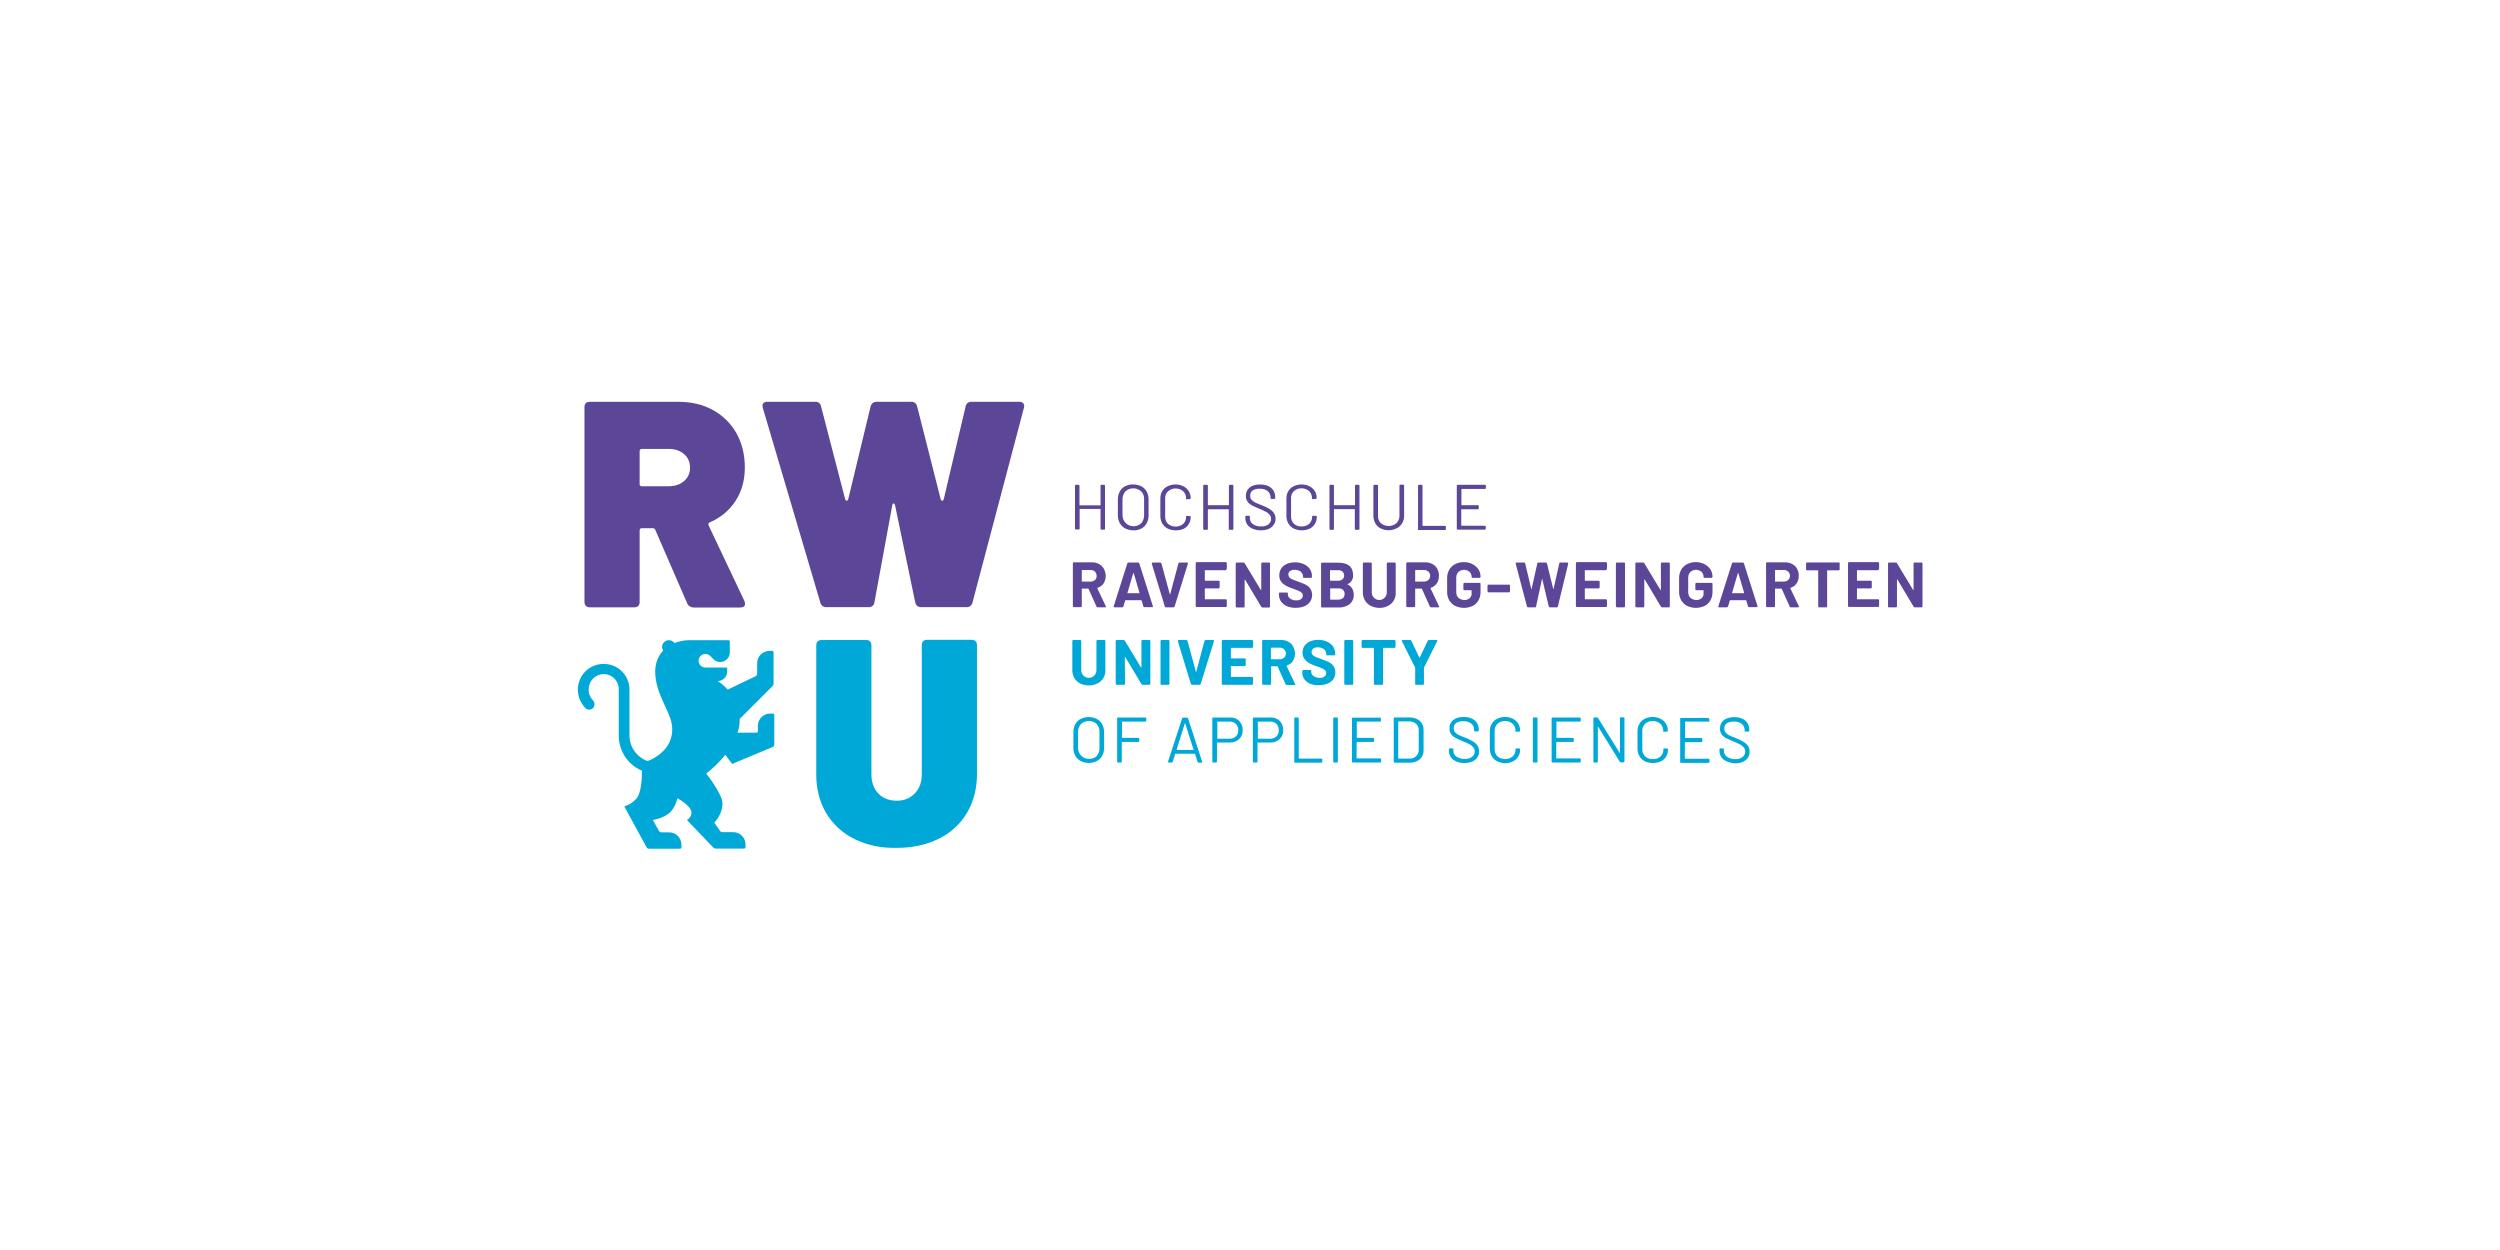<?xml version="1.0" encoding="utf-8"?>
<!-- Generator: Adobe Illustrator 24.3.0, SVG Export Plug-In . SVG Version: 6.00 Build 0)  -->
<svg version="1.1" id="rwu" xmlns="http://www.w3.org/2000/svg" xmlns:xlink="http://www.w3.org/1999/xlink" x="0px" y="0px"
	 viewBox="0 0 1400 700" style="enable-background:new 0 0 1400 700;" xml:space="preserve">
<style type="text/css">
	.st0{fill:#5B4697;}
	.st1{fill:#00A8D7;}
</style>
<g>
	<path class="st0" d="M616.7,271.5h1.6c0.2,0,0.4,0.1,0.5,0.3c0,0,0,0.1,0,0.1v24.2c0,0.2-0.1,0.4-0.3,0.5c0,0-0.1,0-0.1,0h-1.6
		c-0.2,0-0.4-0.1-0.5-0.4c0,0,0-0.1,0-0.1v-10.9c0-0.1,0-0.2-0.1-0.2c0,0,0,0,0,0h-11.4c-0.1,0-0.2,0-0.2,0.1c0,0,0,0,0,0v10.9
		c0,0.2-0.1,0.4-0.4,0.5c0,0-0.1,0-0.1,0h-1.6c-0.2,0-0.4-0.1-0.5-0.4c0,0,0-0.1,0-0.1V272c0-0.2,0.1-0.4,0.3-0.5c0,0,0.1,0,0.1,0
		h1.6c0.2,0,0.4,0.1,0.5,0.4c0,0,0,0.1,0,0.1v10.8c0,0.1,0,0.2,0.1,0.2c0,0,0.1,0,0.1,0h11.4c0.1,0,0.2-0.1,0.2-0.1c0,0,0,0,0,0V272
		c0-0.2,0.1-0.4,0.3-0.5C616.6,271.5,616.7,271.5,616.7,271.5z"/>
	<path class="st0" d="M630.1,295.9c-1.3-0.7-2.3-1.7-3-2.9c-0.7-1.3-1.1-2.8-1.1-4.4v-9c0-1.5,0.3-3,1.1-4.4c0.7-1.3,1.7-2.3,3-2.9
		c1.4-0.7,2.9-1.1,4.5-1c1.6,0,3.1,0.3,4.5,1c1.3,0.7,2.3,1.7,3,2.9c0.7,1.3,1.1,2.8,1.1,4.4v9.1c0,1.5-0.3,3-1.1,4.4
		c-0.7,1.2-1.7,2.3-3,2.9c-1.4,0.7-2.9,1.1-4.5,1C633.1,297,631.5,296.6,630.1,295.9z M639,293.1c1.1-1.2,1.7-2.8,1.7-4.4v-9.2
		c0.1-1.6-0.5-3.2-1.7-4.4c-2.5-2.2-6.2-2.2-8.7,0c-1.1,1.2-1.7,2.8-1.7,4.4v9.2c0.1,3.4,2.9,6.1,6.3,6
		C636.4,294.7,637.9,294.1,639,293.1z"/>
	<path class="st0" d="M653.9,296c-1.2-0.6-2.3-1.6-3-2.8c-0.7-1.3-1.1-2.7-1.1-4.2v-9.9c0-1.4,0.3-2.9,1.1-4.1
		c0.7-1.2,1.7-2.1,3-2.7c1.4-0.7,2.9-1,4.4-1c1.5,0,3,0.3,4.4,1c1.2,0.6,2.2,1.5,3,2.7c0.7,1.2,1.1,2.6,1.1,4.1
		c0,0.2-0.2,0.3-0.5,0.4l-1.6,0.1h-0.1c-0.1,0-0.2,0-0.3-0.1c-0.1,0-0.1-0.1-0.1-0.1v-0.2c0.1-1.5-0.5-3-1.6-4.1
		c-2.5-2.1-6.1-2.1-8.5,0c-1.1,1.1-1.7,2.5-1.6,4.1v10.1c-0.1,1.5,0.5,3,1.6,4.1c2.5,2,6.1,2,8.5,0c1.1-1.1,1.7-2.5,1.6-4.1
		c0-0.3,0.2-0.4,0.5-0.4l1.6,0.1c0.3,0,0.5,0.1,0.5,0.2v0.2c0,1.4-0.3,2.9-1.1,4.1c-0.7,1.2-1.7,2.1-3,2.7
		C659.9,297.3,656.7,297.3,653.9,296L653.9,296z"/>
	<path class="st0" d="M688.6,271.5h1.6c0.2,0,0.4,0.1,0.5,0.4c0,0,0,0.1,0,0.1v24.2c0,0.2-0.1,0.4-0.4,0.5c0,0-0.1,0-0.1,0h-1.6
		c-0.2,0-0.4-0.1-0.5-0.3c0,0,0-0.1,0-0.1v-10.9c0-0.1,0-0.2-0.1-0.2c0,0,0,0,0,0h-11.4c-0.1,0-0.2,0-0.2,0.1c0,0,0,0,0,0v10.9
		c0,0.2-0.1,0.4-0.4,0.5c0,0-0.1,0-0.1,0h-1.6c-0.2,0-0.4-0.1-0.5-0.4c0,0,0-0.1,0-0.1V272c0-0.2,0.1-0.4,0.4-0.5c0,0,0.1,0,0.1,0
		h1.6c0.2,0,0.4,0.1,0.5,0.4c0,0,0,0.1,0,0.1v10.7c0,0.1,0.1,0.2,0.1,0.2c0,0,0,0,0,0H688c0.1,0,0.2-0.1,0.2-0.1c0,0,0,0,0,0V272
		c0-0.2,0.1-0.4,0.3-0.5C688.5,271.5,688.6,271.5,688.6,271.5z"/>
	<path class="st0" d="M701.5,296.1c-1.2-0.5-2.3-1.3-3-2.3c-0.7-1-1.1-2.3-1.1-3.5v-1c0-0.2,0.1-0.4,0.4-0.5c0,0,0.1,0,0.1,0h1.5
		c0.2,0,0.4,0.1,0.5,0.4c0,0,0,0.1,0,0.1v0.9c0,1.3,0.6,2.6,1.7,3.3c1.4,0.9,3,1.4,4.6,1.3c1.5,0.1,3-0.3,4.2-1.2
		c0.9-0.8,1.5-1.9,1.4-3.1c0-0.8-0.2-1.5-0.7-2.1c-0.6-0.7-1.2-1.3-2-1.7c-1.3-0.7-2.6-1.3-3.9-1.8c-1.4-0.6-2.8-1.2-4.2-1.9
		c-0.9-0.5-1.8-1.2-2.4-2.1c-0.6-0.9-1-2.1-0.9-3.2c-0.1-1.8,0.7-3.6,2.1-4.7c1.4-1.1,3.3-1.7,5.8-1.7c2.6,0,4.7,0.6,6.2,1.9
		c1.5,1.2,2.3,3,2.3,5v0.7c0,0.2-0.1,0.4-0.4,0.5c0,0-0.1,0-0.1,0h-1.6c-0.2,0-0.4-0.1-0.5-0.4c0,0,0-0.1,0-0.1v-0.5
		c0-1.3-0.6-2.6-1.6-3.4c-1.3-1-2.9-1.4-4.6-1.3c-1.4-0.1-2.7,0.3-3.9,1c-0.9,0.7-1.4,1.9-1.3,3c0,0.8,0.2,1.5,0.7,2.1
		c0.5,0.6,1.2,1.1,1.9,1.5c0.8,0.4,2.1,1,3.8,1.6c1.5,0.6,2.9,1.2,4.2,2c1,0.6,1.9,1.3,2.6,2.3c0.7,0.9,1,2.1,1,3.2
		c0.1,1.9-0.8,3.6-2.2,4.8c-1.5,1.2-3.5,1.8-6.2,1.8C704.5,297,703,296.7,701.5,296.1z"/>
	<path class="st0" d="M724.5,296c-1.2-0.6-2.3-1.6-3-2.8c-0.7-1.3-1.1-2.7-1.1-4.2v-9.9c0-1.4,0.3-2.9,1.1-4.1
		c0.7-1.2,1.7-2.1,3-2.7c1.4-0.7,2.9-1,4.4-1c1.5,0,3,0.3,4.4,1c1.2,0.6,2.3,1.6,3,2.7c0.7,1.2,1.1,2.6,1,4c0,0.2-0.2,0.3-0.5,0.4
		l-1.6,0.1h-0.1c-0.1,0-0.2,0-0.3-0.1c-0.1,0-0.1-0.1-0.1-0.1v-0.2c0.1-1.5-0.5-3-1.6-4.1c-2.5-2.1-6.1-2.1-8.5,0
		c-1.1,1.1-1.7,2.5-1.6,4.1v10.1c-0.1,1.5,0.5,3,1.6,4.1c1.2,1.1,2.7,1.6,4.3,1.5c1.6,0.1,3.1-0.5,4.3-1.5c1.1-1.1,1.7-2.5,1.6-4.1
		c0-0.3,0.2-0.4,0.5-0.4l1.6,0.1c0.3,0,0.5,0.1,0.5,0.2v0.2c0,1.4-0.3,2.9-1.1,4.1c-0.7,1.2-1.7,2.1-3,2.7
		C730.5,297.3,727.3,297.3,724.5,296L724.5,296z"/>
	<path class="st0" d="M759.2,271.5h1.6c0.2,0,0.4,0.1,0.5,0.4c0,0,0,0.1,0,0.1v24.2c0,0.2-0.1,0.4-0.4,0.5c0,0-0.1,0-0.1,0h-1.6
		c-0.2,0-0.4-0.1-0.5-0.4c0,0,0-0.1,0-0.1v-10.9c0-0.1,0-0.2-0.1-0.2c0,0,0,0,0,0h-11.4c-0.1,0-0.2,0.1-0.2,0.2v10.9
		c0,0.2-0.1,0.4-0.3,0.5c0,0-0.1,0-0.1,0h-1.6c-0.2,0-0.4-0.1-0.5-0.4c0,0,0-0.1,0-0.1V272c0-0.2,0.1-0.4,0.3-0.5c0,0,0.1,0,0.1,0
		h1.6c0.2,0,0.4,0.1,0.5,0.3c0,0,0,0.1,0,0.1v10.8c0,0.1,0,0.2,0.1,0.2c0,0,0.1,0,0.1,0h11.4c0.1,0,0.2,0,0.2-0.1c0,0,0,0,0,0V272
		c0-0.2,0.1-0.4,0.3-0.5C759.1,271.5,759.2,271.5,759.2,271.5z"/>
	<path class="st0" d="M773.2,295.9c-1.3-0.6-2.3-1.6-3-2.8c-0.7-1.3-1.1-2.7-1.1-4.2V272c0-0.2,0.1-0.4,0.4-0.5c0,0,0.1,0,0.1,0h1.6
		c0.2,0,0.4,0.1,0.5,0.3c0,0,0,0.1,0,0.1v17c-0.1,1.6,0.5,3.1,1.6,4.1c2.5,2.1,6.2,2.1,8.7,0c1.1-1.1,1.7-2.6,1.7-4.1v-17
		c0-0.2,0.1-0.4,0.4-0.5c0,0,0.1,0,0.1,0h1.6c0.2,0,0.4,0.1,0.5,0.4c0,0,0,0.1,0,0.1v16.9c0,1.5-0.3,2.9-1.1,4.2
		c-0.7,1.2-1.7,2.2-3,2.8C779.3,297.3,776,297.3,773.2,295.9L773.2,295.9z"/>
	<path class="st0" d="M794.1,296.2V272c0-0.2,0.1-0.4,0.3-0.5c0,0,0.1,0,0.1,0h1.6c0.2,0,0.4,0.1,0.5,0.4c0,0,0,0.1,0,0.1v22.3
		c0,0.1,0,0.2,0.1,0.2c0,0,0,0,0,0h12.5c0.2,0,0.4,0.1,0.5,0.4c0,0,0,0.1,0,0.1v1.3c0,0.2-0.1,0.4-0.4,0.5c0,0-0.1,0-0.1,0h-14.8
		c-0.2,0-0.4-0.1-0.5-0.3C794.1,296.3,794.1,296.2,794.1,296.2z"/>
	<path class="st0" d="M831.7,273.8h-13.1c-0.1,0-0.2,0-0.2,0.1c0,0,0,0,0,0v8.8c0,0.1,0.1,0.2,0.1,0.2c0,0,0,0,0,0h9.1
		c0.2,0,0.4,0.1,0.5,0.4c0,0,0,0.1,0,0.1v1.3c0,0.2-0.1,0.4-0.4,0.5c0,0-0.1,0-0.1,0h-9.1c-0.1,0-0.2,0-0.2,0.1c0,0,0,0,0,0v8.9
		c0,0.1,0,0.2,0.1,0.2c0,0,0,0,0,0h13.1c0.2,0,0.4,0.1,0.5,0.3c0,0,0,0.1,0,0.1v1.3c0,0.2-0.1,0.4-0.3,0.5c0,0-0.1,0-0.1,0h-15.3
		c-0.2,0-0.4-0.1-0.5-0.4c0,0,0-0.1,0-0.1V272c0-0.2,0.1-0.4,0.4-0.5c0,0,0.1,0,0.1,0h15.3c0.2,0,0.4,0.1,0.5,0.3c0,0,0,0.1,0,0.1
		v1.3c0.1,0.2-0.1,0.4-0.3,0.5C831.8,273.8,831.8,273.8,831.7,273.8z"/>
	<path class="st0" d="M614,339.6l-4.4-9.8c0-0.1-0.1-0.2-0.3-0.2h-3.3c-0.1,0-0.2,0.1-0.2,0.2c0,0,0,0,0,0v9.6
		c0,0.3-0.2,0.6-0.5,0.6c0,0-0.1,0-0.1,0h-3.8c-0.3,0-0.6-0.2-0.6-0.5c0,0,0-0.1,0-0.1v-23.9c0-0.3,0.2-0.6,0.5-0.6c0,0,0.1,0,0.1,0
		h10.1c1.4,0,2.8,0.3,4,1c1.1,0.6,2.1,1.5,2.7,2.7c0.6,1.2,1,2.6,1,3.9c0,1.5-0.4,3-1.2,4.2c-0.8,1.2-2,2-3.4,2.5
		c-0.1,0-0.1,0.1-0.1,0.1c0,0.1,0,0.1,0,0.2l4.7,9.9c0.1,0.1,0.1,0.2,0.1,0.3c0,0.1-0.1,0.2-0.1,0.3c-0.1,0.1-0.3,0.1-0.4,0.1h-4.1
		C614.4,340.1,614.1,339.9,614,339.6z M605.8,319.5v6c0,0.1,0.1,0.2,0.2,0.2c0,0,0,0,0,0h4.7c0.9,0,1.8-0.3,2.5-0.9
		c0.6-0.6,1-1.4,0.9-2.3c0-0.9-0.3-1.7-0.9-2.4c-0.7-0.6-1.6-1-2.5-0.9h-4.7C605.9,319.3,605.8,319.4,605.8,319.5z"/>
	<path class="st0" d="M640.3,339.6l-1-3.3c0-0.1-0.1-0.2-0.2-0.2c0,0,0,0,0,0h-8.8c-0.1,0-0.2,0.1-0.2,0.2c0,0,0,0,0,0l-1,3.3
		c-0.1,0.3-0.4,0.5-0.7,0.5h-4.2c-0.2,0-0.4-0.1-0.5-0.2c-0.1-0.1-0.1-0.3,0-0.5l7.6-23.9c0.1-0.3,0.4-0.5,0.7-0.5h5.3
		c0.3,0,0.6,0.2,0.7,0.5l7.6,23.9c0,0.1,0,0.1,0,0.2c0,0.1,0,0.3-0.1,0.3c-0.1,0.1-0.3,0.1-0.4,0.1h-4.2
		C640.6,340.1,640.3,339.9,640.3,339.6z M631.5,332.2h6.4c0.1,0,0.2-0.1,0.2-0.3l-3.2-10.9c0-0.1-0.1-0.1-0.1-0.1s-0.1,0-0.2,0.1
		l-3.2,10.9C631.3,332.1,631.4,332.2,631.5,332.2L631.5,332.2z"/>
	<path class="st0" d="M652.3,339.6l-7.3-23.9c0-0.1,0-0.1,0-0.2c0-0.3,0.2-0.5,0.5-0.5h4.2c0.3,0,0.6,0.2,0.7,0.5l4.7,17.3
		c0,0.1,0.1,0.1,0.1,0.1c0.1,0,0.1,0,0.1-0.1l4.6-17.3c0.1-0.3,0.4-0.5,0.7-0.5h4.1c0.2,0,0.4,0.1,0.5,0.2c0.1,0.1,0.1,0.3,0,0.5
		l-7.4,23.9c-0.1,0.3-0.4,0.5-0.7,0.5H653C652.6,340.1,652.3,339.9,652.3,339.6z"/>
	<path class="st0" d="M686.5,319.3h-11.6c-0.1,0-0.2,0-0.2,0.1c0,0,0,0,0,0.1v5.5c0,0.1,0,0.2,0.1,0.2c0,0,0,0,0.1,0h7.5
		c0.3,0,0.6,0.2,0.6,0.5c0,0,0,0.1,0,0.1v3.1c0,0.3-0.2,0.6-0.5,0.6c0,0-0.1,0-0.1,0h-7.5c-0.1,0-0.2,0-0.2,0.1c0,0,0,0,0,0.1v5.7
		c0,0.1,0,0.2,0.1,0.2c0,0,0,0,0.1,0h11.5c0.3,0,0.6,0.2,0.6,0.5c0,0,0,0.1,0,0.1v3.1c0,0.3-0.2,0.6-0.5,0.6c0,0-0.1,0-0.1,0h-16.2
		c-0.3,0-0.6-0.2-0.6-0.5c0,0,0-0.1,0-0.1v-23.9c0-0.3,0.2-0.6,0.5-0.6c0,0,0.1,0,0.1,0h16.2c0.3,0,0.6,0.2,0.6,0.5c0,0,0,0.1,0,0.1
		v3.1c0,0.3-0.2,0.6-0.5,0.6C686.6,319.3,686.5,319.3,686.5,319.3z"/>
	<path class="st0" d="M692,339.5v-23.9c0-0.3,0.2-0.6,0.5-0.6c0,0,0.1,0,0.1,0h3.7c0.3,0,0.6,0.1,0.7,0.4l9,14.9
		c0,0.1,0.1,0.1,0.2,0.1c0.1,0,0.1-0.1,0.1-0.2v-14.6c0-0.3,0.2-0.6,0.5-0.6c0,0,0.1,0,0.1,0h3.7c0.3,0,0.6,0.2,0.6,0.5
		c0,0.1,0,0.1,0,0.2v23.9c0,0.3-0.2,0.6-0.5,0.6c-0.1,0-0.1,0-0.2,0H707c-0.3,0-0.6-0.2-0.7-0.4l-9-15.1c-0.1-0.1-0.1-0.1-0.2-0.1
		c-0.1,0-0.1,0.1-0.1,0.2v14.8c0,0.3-0.2,0.6-0.5,0.6c0,0-0.1,0-0.1,0h-3.8C692.3,340.1,692,339.9,692,339.5
		C692,339.5,692,339.5,692,339.5z"/>
	<path class="st0" d="M720.7,339.5c-1.3-0.5-2.4-1.5-3.3-2.6c-0.8-1.2-1.2-2.5-1.2-3.9v-0.6c0-0.3,0.2-0.6,0.5-0.6c0,0,0.1,0,0.1,0
		h3.8c0.4,0,0.6,0.2,0.6,0.5v0.5c0,1,0.5,1.9,1.3,2.4c1,0.7,2.2,1.1,3.4,1c1,0.1,2-0.2,2.8-0.8c0.6-0.5,0.9-1.2,0.9-2
		c0-0.5-0.2-1.1-0.6-1.4c-0.4-0.4-1-0.8-1.5-1c-0.6-0.3-1.7-0.7-3.1-1.2c-1.4-0.5-2.8-1-4.1-1.7c-1.1-0.6-2.1-1.4-2.8-2.3
		c-0.8-1.1-1.2-2.4-1.1-3.7c0-1.3,0.4-2.7,1.1-3.8c0.8-1.1,1.9-2,3.1-2.5c1.4-0.6,3-0.9,4.6-0.9c1.7,0,3.3,0.3,4.9,1
		c1.4,0.6,2.5,1.5,3.4,2.7c0.8,1.2,1.2,2.6,1.2,4v0.4c0,0.3-0.2,0.6-0.5,0.6c0,0-0.1,0-0.1,0h-3.8c-0.4,0-0.6-0.1-0.6-0.4v-0.4
		c0-1-0.5-1.9-1.2-2.6c-1-0.8-2.2-1.1-3.4-1.1c-0.9-0.1-1.9,0.2-2.7,0.7c-0.6,0.5-1,1.2-0.9,2c0,0.6,0.2,1.1,0.5,1.5
		c0.5,0.5,1,0.9,1.6,1.1c0.7,0.3,1.9,0.8,3.4,1.3c1.7,0.6,3,1.2,4,1.6c1,0.5,1.9,1.2,2.6,2.1c0.8,1.1,1.2,2.4,1.2,3.7
		c0,1.4-0.4,2.7-1.1,3.8c-0.8,1.1-1.9,2-3.2,2.6C727.3,340.7,723.8,340.7,720.7,339.5L720.7,339.5z"/>
	<path class="st0" d="M754.6,327.1c0,0.1,0.1,0.1,0.1,0.2c2.2,1.1,3.4,3.1,3.4,5.8c0.1,2-0.8,4-2.4,5.3c-1.8,1.3-4,1.9-6.2,1.8h-9.1
		c-0.3,0-0.6-0.2-0.6-0.5c0,0,0-0.1,0-0.1v-23.9c0-0.3,0.2-0.6,0.5-0.6c0,0,0.1,0,0.1,0h8.8c5.7,0,8.5,2.3,8.5,6.9
		c0.2,2.2-1,4.2-3,5.1C754.6,327,754.6,327,754.6,327.1z M744.8,319.5v5.5c0,0.1,0.1,0.2,0.2,0.2c0,0,0,0,0,0h4.2
		c0.9,0.1,1.9-0.2,2.6-0.8c0.6-0.5,1-1.3,0.9-2.1c0-0.8-0.3-1.7-0.9-2.2c-0.7-0.6-1.7-0.9-2.6-0.8h-4.2
		C744.9,319.3,744.8,319.4,744.8,319.5z M752.1,334.9c1.2-1.3,1.2-3.3,0-4.6c-0.7-0.6-1.7-0.9-2.6-0.8h-4.4c-0.1,0-0.2,0.1-0.2,0.2
		c0,0,0,0,0,0v5.9c0,0.1,0.1,0.2,0.2,0.2h4.4C750.4,335.8,751.4,335.5,752.1,334.9L752.1,334.9z"/>
	<path class="st0" d="M767.7,339.3c-1.4-0.7-2.5-1.7-3.3-3c-0.8-1.4-1.2-2.9-1.2-4.5v-16.2c0-0.3,0.2-0.6,0.5-0.6c0,0,0.1,0,0.1,0
		h3.8c0.3,0,0.6,0.2,0.6,0.5c0,0,0,0.1,0,0.1v16.2c0,2.3,1.9,4.2,4.2,4.2c2.3,0,4.2-1.9,4.2-4.2c0,0,0,0,0,0v-16.2
		c0-0.3,0.2-0.6,0.5-0.6c0,0,0.1,0,0.1,0h3.8c0.3,0,0.6,0.2,0.6,0.5c0,0,0,0.1,0,0.1v16.2c0.1,1.6-0.3,3.1-1.1,4.5
		c-0.8,1.3-1.9,2.4-3.3,3C774.4,340.8,770.8,340.8,767.7,339.3L767.7,339.3z"/>
	<path class="st0" d="M800.7,339.6l-4.4-9.8c0-0.1-0.1-0.2-0.3-0.2h-3.3c-0.1,0-0.2,0.1-0.2,0.2c0,0,0,0,0,0v9.6
		c0,0.3-0.2,0.6-0.5,0.6c0,0-0.1,0-0.1,0h-3.8c-0.3,0-0.6-0.2-0.6-0.5c0,0,0-0.1,0-0.1v-23.9c0-0.3,0.2-0.6,0.5-0.6c0,0,0.1,0,0.1,0
		h10.1c1.4,0,2.8,0.3,4,1c1.1,0.6,2.1,1.5,2.7,2.7c0.6,1.2,1,2.6,0.9,3.9c0,1.5-0.4,3-1.2,4.2c-0.8,1.2-2,2-3.4,2.5
		c-0.1,0-0.1,0.1-0.1,0.1c0,0,0,0.1,0,0.2l4.7,9.9c0.1,0.1,0.1,0.2,0.1,0.3c0,0.1-0.1,0.2-0.1,0.3c-0.1,0.1-0.3,0.1-0.4,0.1h-4.1
		C801.1,340.1,800.8,339.9,800.7,339.6z M792.5,319.5v6c0,0.1,0.1,0.2,0.2,0.2h4.7c0.9,0,1.8-0.3,2.5-0.9c0.6-0.6,1-1.4,1-2.3
		c0-0.9-0.3-1.7-1-2.4c-0.7-0.6-1.6-1-2.5-0.9h-4.7C792.7,319.3,792.6,319.4,792.5,319.5C792.5,319.5,792.5,319.5,792.5,319.5z"/>
	<path class="st0" d="M814.9,339.3c-1.4-0.7-2.5-1.8-3.3-3.1c-0.8-1.4-1.2-3-1.2-4.6v-8c0-1.6,0.4-3.2,1.2-4.6
		c0.8-1.3,1.9-2.4,3.3-3.1c1.5-0.8,3.2-1.1,4.9-1.1c1.7,0,3.3,0.3,4.8,1.1c1.3,0.7,2.5,1.7,3.3,2.9c0.8,1.2,1.2,2.7,1.2,4.1v0.1
		c0,0.3-0.2,0.6-0.5,0.6c0,0-0.1,0-0.1,0h-3.8c-0.2,0-0.3,0-0.4-0.1c-0.1-0.1-0.2-0.1-0.2-0.2v-0.3c0-1-0.4-2.1-1.2-2.8
		c-1.8-1.5-4.4-1.5-6.2,0.1c-0.8,0.8-1.2,2-1.2,3.1v8.3c0,1.2,0.4,2.3,1.3,3.1c0.9,0.8,2,1.2,3.2,1.2c1.1,0.1,2.1-0.3,3-1
		c0.8-0.7,1.2-1.7,1.1-2.7v-1.6c0-0.1-0.1-0.2-0.2-0.2h-3.8c-0.3,0-0.6-0.2-0.6-0.4c0-0.1,0-0.1,0-0.2V327c0-0.3,0.2-0.6,0.5-0.6
		c0,0,0.1,0,0.1,0h8.4c0.3,0,0.6,0.2,0.6,0.5c0,0,0,0.1,0,0.1v4.6c0,1.7-0.4,3.3-1.2,4.7c-0.8,1.3-1.9,2.4-3.2,3
		c-1.5,0.7-3.2,1.1-4.9,1.1C818.1,340.4,816.4,340,814.9,339.3z"/>
	<path class="st0" d="M833,331.1v-3.1c0-0.3,0.2-0.6,0.5-0.6c0,0,0.1,0,0.1,0H845c0.3,0,0.6,0.2,0.6,0.5c0,0,0,0.1,0,0.1v3.1
		c0,0.3-0.2,0.6-0.4,0.6c-0.1,0-0.1,0-0.2,0h-11.4c-0.3,0-0.6-0.2-0.6-0.5C833,331.1,833,331.1,833,331.1z"/>
	<path class="st0" d="M855.1,339.6l-6.3-23.9c0-0.1,0-0.1,0-0.2c0-0.3,0.2-0.5,0.6-0.5h4.1c0.3,0,0.6,0.2,0.6,0.5l3.4,14.3
		c0,0.1,0.1,0.1,0.1,0.1c0.1,0,0.1,0,0.1-0.1l3.2-14.3c0-0.3,0.3-0.6,0.6-0.5h4.1c0.3,0,0.6,0.2,0.7,0.5l3.5,14.3
		c0,0.1,0.1,0.1,0.1,0.1c0.1,0,0.1,0,0.1-0.1l3.2-14.3c0-0.3,0.3-0.6,0.6-0.5h3.9c0.2,0,0.3,0.1,0.4,0.2c0.1,0.1,0.1,0.3,0.1,0.5
		l-5.8,23.9c0,0.3-0.3,0.6-0.7,0.5H868c-0.3,0-0.6-0.2-0.7-0.5l-3.6-15.2c0-0.1-0.1-0.1-0.1-0.1c-0.1,0-0.1,0-0.1,0.1l-3.3,15.2
		c0,0.3-0.3,0.6-0.6,0.5h-3.7C855.5,340.2,855.1,339.9,855.1,339.6C855.1,339.6,855.1,339.6,855.1,339.6z"/>
	<path class="st0" d="M899.3,319.3h-11.6c-0.1,0-0.2,0-0.2,0.1c0,0,0,0,0,0.1v5.5c0,0.1,0,0.2,0.1,0.2c0,0,0,0,0.1,0h7.5
		c0.3,0,0.6,0.2,0.6,0.5c0,0,0,0.1,0,0.1v3.1c0,0.3-0.2,0.6-0.5,0.6c0,0-0.1,0-0.1,0h-7.5c-0.1,0-0.2,0-0.2,0.1c0,0,0,0,0,0.1v5.7
		c0,0.1,0,0.2,0.1,0.2c0,0,0,0,0.1,0h11.6c0.3,0,0.6,0.2,0.6,0.5c0,0,0,0.1,0,0.1v3.1c0,0.3-0.2,0.6-0.5,0.6c0,0-0.1,0-0.1,0h-16.2
		c-0.3,0-0.6-0.2-0.6-0.5c0,0,0-0.1,0-0.1v-23.9c0-0.3,0.2-0.6,0.5-0.6c0,0,0.1,0,0.1,0h16.2c0.3,0,0.6,0.2,0.6,0.5c0,0,0,0.1,0,0.1
		v3.1c0,0.3-0.2,0.6-0.5,0.6C899.4,319.3,899.4,319.3,899.3,319.3z"/>
	<path class="st0" d="M904.9,339.5v-23.9c0-0.3,0.2-0.6,0.5-0.6c0.1,0,0.1,0,0.2,0h3.8c0.3,0,0.6,0.2,0.6,0.5c0,0,0,0.1,0,0.1v23.9
		c0,0.3-0.2,0.6-0.5,0.6c0,0-0.1,0-0.1,0h-3.8c-0.3,0-0.6-0.2-0.6-0.5C904.9,339.6,904.9,339.5,904.9,339.5z"/>
	<path class="st0" d="M915.8,339.5v-23.9c0-0.3,0.2-0.6,0.5-0.6c0,0,0.1,0,0.1,0h3.7c0.3,0,0.6,0.1,0.7,0.4l9,14.9
		c0.1,0.1,0.1,0.1,0.2,0.1c0.1,0,0.1-0.1,0.1-0.2v-14.6c0-0.3,0.2-0.6,0.5-0.6c0,0,0.1,0,0.1,0h3.8c0.3,0,0.6,0.2,0.6,0.5
		c0,0,0,0.1,0,0.1v23.9c0,0.3-0.2,0.6-0.5,0.6c0,0-0.1,0-0.1,0h-3.7c-0.3,0-0.6-0.2-0.7-0.4l-9-15.1c0-0.1-0.1-0.1-0.2-0.1
		s-0.1,0.1-0.1,0.2l0,14.8c0,0.3-0.2,0.6-0.5,0.6c0,0-0.1,0-0.1,0h-3.8c-0.3,0-0.6-0.2-0.6-0.5C915.7,339.6,915.7,339.5,915.8,339.5
		z"/>
	<path class="st0" d="M944.8,339.3c-1.4-0.7-2.5-1.8-3.3-3.1c-0.8-1.4-1.2-3-1.2-4.6v-8c0-1.6,0.4-3.2,1.2-4.6
		c0.8-1.3,1.9-2.4,3.3-3.1c3.1-1.5,6.6-1.5,9.7,0c1.3,0.7,2.5,1.7,3.3,2.9c0.8,1.2,1.2,2.7,1.2,4.1v0.1c0,0.3-0.2,0.6-0.5,0.6
		c0,0-0.1,0-0.1,0h-3.8c-0.2,0-0.3,0-0.4-0.1c-0.1-0.1-0.2-0.1-0.2-0.2V323c0-1-0.4-2.1-1.2-2.8c-1.8-1.5-4.4-1.5-6.2,0.1
		c-0.8,0.8-1.2,2-1.2,3.1v8.3c0,1.2,0.4,2.3,1.3,3.1c0.9,0.8,2,1.2,3.2,1.2c1.1,0.1,2.1-0.3,3-1c0.8-0.7,1.2-1.7,1.1-2.7v-1.6
		c0-0.1-0.1-0.2-0.2-0.2h-3.8c-0.3,0-0.6-0.2-0.6-0.4c0-0.1,0-0.1,0-0.2V327c0-0.3,0.2-0.6,0.5-0.6c0,0,0.1,0,0.1,0h8.4
		c0.3,0,0.6,0.2,0.6,0.5c0,0,0,0.1,0,0.1v4.6c0,1.7-0.4,3.3-1.2,4.7c-0.8,1.3-1.9,2.4-3.2,3c-1.5,0.7-3.2,1.1-4.9,1.1
		C947.9,340.4,946.3,340,944.8,339.3z"/>
	<path class="st0" d="M978.9,339.6l-1-3.3c0-0.1-0.1-0.2-0.2-0.2c0,0,0,0,0,0h-8.8c-0.1,0-0.2,0.1-0.2,0.2c0,0,0,0,0,0l-1,3.3
		c-0.1,0.3-0.4,0.5-0.7,0.5h-4.2c-0.2,0-0.4-0.1-0.5-0.2c-0.1-0.1-0.1-0.3,0-0.5l7.6-23.9c0.1-0.3,0.4-0.5,0.7-0.5h5.3
		c0.3,0,0.6,0.2,0.7,0.5l7.6,23.9c0,0.1,0,0.1,0,0.2c0,0.1,0,0.3-0.1,0.3c-0.1,0.1-0.3,0.1-0.4,0.1h-4.2
		C979.3,340.1,979,339.9,978.9,339.6z M970.1,332.2h6.4c0.1,0,0.2-0.1,0.2-0.3l-3.2-10.9c0-0.1-0.1-0.1-0.1-0.1
		c-0.1,0-0.1,0-0.2,0.1l-3.2,10.9C969.9,332.1,970,332.2,970.1,332.2L970.1,332.2z"/>
	<path class="st0" d="M1002.2,339.6l-4.4-9.8c0-0.1-0.1-0.2-0.3-0.2h-3.3c-0.1,0-0.2,0.1-0.2,0.2c0,0,0,0,0,0v9.6
		c0,0.3-0.2,0.6-0.5,0.6c0,0-0.1,0-0.1,0h-3.8c-0.3,0-0.6-0.2-0.6-0.5c0,0,0-0.1,0-0.1v-23.9c0-0.3,0.2-0.6,0.5-0.6c0,0,0.1,0,0.1,0
		h10.1c1.4,0,2.8,0.3,4,1c1.1,0.6,2.1,1.5,2.7,2.7c0.6,1.2,1,2.6,0.9,3.9c0,1.5-0.4,3-1.2,4.2c-0.8,1.2-2,2-3.4,2.5
		c-0.1,0-0.1,0.1-0.1,0.1c0,0,0,0.1,0,0.2l4.7,9.9c0.1,0.1,0.1,0.2,0.1,0.3c0,0.1-0.1,0.2-0.1,0.3c-0.1,0.1-0.3,0.1-0.4,0.1h-4.1
		C1002.6,340.1,1002.3,339.9,1002.2,339.6z M994,319.5v6c0,0.1,0.1,0.2,0.2,0.2h4.7c0.9,0,1.8-0.3,2.5-0.9c0.6-0.6,1-1.4,1-2.3
		c0-0.9-0.3-1.7-1-2.4c-0.7-0.6-1.6-1-2.5-0.9h-4.7C994.2,319.3,994.1,319.4,994,319.5C994,319.5,994,319.5,994,319.5z"/>
	<path class="st0" d="M1030.2,315.6v3.2c0,0.3-0.2,0.6-0.5,0.6c0,0-0.1,0-0.1,0h-6.2c-0.1,0-0.2,0-0.2,0.1c0,0,0,0,0,0.1v19.9
		c0,0.3-0.2,0.6-0.5,0.6c0,0-0.1,0-0.1,0h-3.8c-0.3,0-0.6-0.2-0.6-0.5c0,0,0-0.1,0-0.1v-19.9c0-0.1-0.1-0.2-0.2-0.2h-6
		c-0.3,0-0.6-0.2-0.6-0.5c0,0,0-0.1,0-0.1v-3.2c0-0.3,0.2-0.6,0.5-0.6c0,0,0.1,0,0.1,0h17.7c0.3,0,0.6,0.2,0.6,0.5
		C1030.2,315.5,1030.2,315.5,1030.2,315.6z"/>
	<path class="st0" d="M1051.7,319.3h-11.6c-0.1,0-0.2,0.1-0.2,0.2v5.5c0,0.1,0.1,0.2,0.2,0.2h7.5c0.3,0,0.6,0.2,0.6,0.5
		c0,0,0,0.1,0,0.1v3.1c0,0.3-0.2,0.6-0.5,0.6c0,0-0.1,0-0.1,0h-7.5c-0.1,0-0.2,0.1-0.2,0.2v5.7c0,0.1,0.1,0.2,0.2,0.2h11.6
		c0.3,0,0.6,0.2,0.6,0.5c0,0,0,0.1,0,0.1v3.1c0,0.3-0.2,0.6-0.5,0.6c0,0-0.1,0-0.1,0h-16.2c-0.3,0-0.6-0.2-0.6-0.5c0,0,0-0.1,0-0.1
		v-23.9c0-0.3,0.2-0.6,0.5-0.6c0,0,0.1,0,0.1,0h16.2c0.3,0,0.6,0.2,0.6,0.5c0,0,0,0.1,0,0.1v3.1c0,0.3-0.2,0.6-0.5,0.6
		C1051.8,319.3,1051.7,319.3,1051.7,319.3z"/>
	<path class="st0" d="M1057.3,339.5v-23.9c0-0.3,0.2-0.6,0.5-0.6c0,0,0.1,0,0.1,0h3.7c0.3,0,0.6,0.1,0.7,0.4l9,14.9
		c0,0.1,0.1,0.1,0.2,0.1c0.1,0,0.1-0.1,0.1-0.2v-14.6c0-0.3,0.2-0.6,0.5-0.6c0,0,0.1,0,0.1,0h3.8c0.3,0,0.6,0.2,0.6,0.5
		c0,0,0,0.1,0,0.1v23.9c0,0.3-0.2,0.6-0.5,0.6c0,0-0.1,0-0.1,0h-3.7c-0.3,0-0.6-0.2-0.7-0.4l-9-15.1c0-0.1-0.1-0.1-0.2-0.1
		c-0.1,0-0.1,0.1-0.1,0.2v14.8c0,0.3-0.2,0.6-0.5,0.6c-0.1,0-0.1,0-0.2,0h-3.8c-0.3,0-0.6-0.2-0.6-0.5
		C1057.2,339.6,1057.2,339.5,1057.3,339.5z"/>
	<path class="st1" d="M605,382.8c-1.4-0.7-2.5-1.7-3.3-3c-0.8-1.4-1.2-2.9-1.2-4.5V359c0-0.3,0.2-0.6,0.5-0.6c0,0,0.1,0,0.1,0h3.8
		c0.3,0,0.6,0.2,0.6,0.5c0,0,0,0.1,0,0.1v16.2c-0.1,2.3,1.7,4.3,4.1,4.4c2.3,0.1,4.3-1.7,4.4-4.1c0-0.1,0-0.2,0-0.4V359
		c0-0.3,0.2-0.6,0.5-0.6c0,0,0.1,0,0.1,0h3.8c0.3,0,0.6,0.2,0.6,0.5c0,0,0,0.1,0,0.1v16.2c0.1,1.6-0.3,3.1-1.1,4.5
		c-0.8,1.3-1.9,2.4-3.3,3C611.7,384.2,608.1,384.2,605,382.8z"/>
	<path class="st1" d="M624.8,382.9V359c0-0.3,0.2-0.6,0.5-0.6c0,0,0.1,0,0.1,0h3.7c0.3,0,0.6,0.1,0.8,0.4l9,14.9
		c0,0.1,0.1,0.1,0.2,0.1c0.1,0,0.1-0.1,0.1-0.2V359c0-0.3,0.2-0.6,0.5-0.6c0,0,0.1,0,0.1,0h3.8c0.3,0,0.6,0.2,0.6,0.5
		c0,0,0,0.1,0,0.1v23.9c0,0.3-0.2,0.6-0.5,0.6c0,0-0.1,0-0.1,0h-3.7c-0.3,0-0.6-0.2-0.7-0.4l-9-15.1c0-0.1-0.1-0.1-0.2-0.1
		s-0.1,0.1-0.1,0.2l0.1,14.8c0,0.3-0.2,0.6-0.5,0.6c-0.1,0-0.1,0-0.2,0h-3.8c-0.3,0-0.6-0.2-0.6-0.5
		C624.8,383,624.8,383,624.8,382.9z"/>
	<path class="st1" d="M649.9,382.9V359c0-0.3,0.2-0.6,0.5-0.6c0,0,0.1,0,0.1,0h3.8c0.3,0,0.6,0.2,0.6,0.5c0,0,0,0.1,0,0.1v23.9
		c0,0.3-0.2,0.6-0.5,0.6c0,0-0.1,0-0.1,0h-3.8c-0.3,0-0.6-0.2-0.6-0.5C649.9,383,649.9,383,649.9,382.9z"/>
	<path class="st1" d="M666.9,383l-7.3-23.9c0-0.1,0-0.1,0-0.2c0-0.3,0.2-0.5,0.5-0.5h4.2c0.3,0,0.6,0.2,0.7,0.5l4.7,17.3
		c0,0.1,0.1,0.1,0.1,0.1s0.1,0,0.1-0.1l4.6-17.3c0.1-0.3,0.4-0.5,0.7-0.5h4.1c0.2,0,0.4,0.1,0.5,0.2c0.1,0.1,0.1,0.3,0,0.5
		l-7.4,23.9c-0.1,0.3-0.4,0.5-0.7,0.5h-4.2C667.3,383.5,667,383.3,666.9,383z"/>
	<path class="st1" d="M701.1,362.8h-11.6c-0.1,0-0.2,0-0.2,0.1c0,0,0,0,0,0.1v5.5c0,0.1,0,0.2,0.1,0.2c0,0,0,0,0.1,0h7.5
		c0.3,0,0.6,0.2,0.6,0.5c0,0,0,0.1,0,0.1v3.1c0,0.3-0.2,0.6-0.5,0.6c0,0-0.1,0-0.1,0h-7.5c-0.1,0-0.2,0-0.2,0.1c0,0,0,0,0,0.1v5.7
		c0,0.1,0,0.2,0.1,0.2c0,0,0,0,0.1,0h11.6c0.3,0,0.6,0.2,0.6,0.5c0,0.1,0,0.1,0,0.2v3.1c0,0.3-0.2,0.6-0.5,0.6c-0.1,0-0.1,0-0.2,0
		h-16.2c-0.3,0-0.6-0.2-0.6-0.5c0-0.1,0-0.1,0-0.2V359c0-0.3,0.2-0.6,0.5-0.6c0.1,0,0.1,0,0.2,0h16.2c0.3,0,0.6,0.2,0.6,0.5
		c0,0.1,0,0.1,0,0.2v3.1c0,0.3-0.2,0.6-0.5,0.6C701.2,362.8,701.2,362.8,701.1,362.8z"/>
	<path class="st1" d="M719.9,383.1l-4.4-9.8c0-0.1-0.1-0.2-0.3-0.2H712c-0.1,0-0.2,0.1-0.2,0.2c0,0,0,0,0,0v9.6
		c0,0.3-0.2,0.6-0.5,0.6c0,0-0.1,0-0.1,0h-3.8c-0.3,0-0.6-0.2-0.6-0.5c0,0,0-0.1,0-0.1V359c0-0.3,0.2-0.6,0.5-0.6c0,0,0.1,0,0.1,0
		h10.1c1.4,0,2.8,0.3,4,1c1.1,0.6,2.1,1.5,2.7,2.7c0.6,1.2,1,2.6,1,3.9c0,1.5-0.4,3-1.2,4.2c-0.8,1.2-2,2-3.4,2.5
		c-0.1,0-0.1,0.1-0.1,0.1c0,0,0,0.1,0,0.2l4.7,9.9c0.1,0.1,0.1,0.2,0.1,0.3c0,0.1-0.1,0.2-0.1,0.3c-0.1,0.1-0.3,0.1-0.4,0.1h-4.1
		C720.3,383.5,720,383.4,719.9,383.1z M711.7,363v6c0,0.1,0.1,0.2,0.2,0.2h4.7c0.9,0,1.8-0.3,2.5-0.9c0.6-0.6,1-1.4,1-2.3
		c0-0.9-0.3-1.7-1-2.4c-0.7-0.6-1.6-1-2.5-0.9H712C711.9,362.8,711.8,362.8,711.7,363C711.7,362.9,711.7,362.9,711.7,363z"/>
	<path class="st1" d="M733.7,382.9c-1.3-0.5-2.5-1.5-3.3-2.6c-0.8-1.2-1.2-2.5-1.1-3.9v-0.6c0-0.3,0.2-0.6,0.5-0.6c0,0,0.1,0,0.1,0
		h3.8c0.4,0,0.6,0.2,0.6,0.5v0.5c0,1,0.5,1.9,1.3,2.4c1,0.7,2.2,1,3.4,1c1,0.1,2-0.2,2.8-0.8c0.6-0.5,0.9-1.2,0.9-2
		c0-0.5-0.2-1.1-0.6-1.4c-0.4-0.4-1-0.8-1.5-1c-0.6-0.3-1.7-0.7-3.1-1.2c-1.4-0.5-2.8-1-4.1-1.7c-1.1-0.6-2-1.4-2.8-2.3
		c-0.8-1.1-1.2-2.4-1.2-3.7c0-1.3,0.4-2.7,1.1-3.8c0.8-1.1,1.9-2,3.1-2.5c1.4-0.6,3-0.9,4.6-0.9c1.7,0,3.3,0.3,4.9,1
		c1.3,0.6,2.5,1.5,3.4,2.7c0.8,1.2,1.2,2.6,1.2,4v0.4c0,0.3-0.2,0.6-0.5,0.6c0,0-0.1,0-0.1,0h-3.8c-0.4,0-0.6-0.1-0.6-0.4v-0.4
		c0-1-0.5-1.9-1.2-2.6c-1-0.8-2.2-1.1-3.4-1.1c-0.9-0.1-1.9,0.2-2.7,0.7c-0.6,0.5-1,1.2-0.9,2c0,0.6,0.2,1.1,0.5,1.5
		c0.5,0.5,1,0.9,1.6,1.1c0.7,0.3,1.9,0.8,3.4,1.3c1.7,0.6,3,1.2,4,1.6c1,0.5,1.9,1.2,2.6,2.1c0.8,1.1,1.2,2.4,1.2,3.7
		c0,1.4-0.4,2.7-1.1,3.8c-0.8,1.1-1.9,2-3.2,2.5c-1.5,0.6-3.2,0.9-4.9,0.9C737,383.9,735.3,383.5,733.7,382.9z"/>
	<path class="st1" d="M752.8,382.9V359c0-0.3,0.2-0.6,0.5-0.6c0,0,0.1,0,0.1,0h3.8c0.3,0,0.6,0.2,0.6,0.5c0,0,0,0.1,0,0.1v23.9
		c0,0.3-0.2,0.6-0.5,0.6c0,0-0.1,0-0.1,0h-3.8c-0.3,0-0.6-0.2-0.6-0.5C752.8,383,752.8,383,752.8,382.9z"/>
	<path class="st1" d="M781.5,359v3.2c0,0.3-0.2,0.6-0.5,0.6c0,0-0.1,0-0.1,0h-6.2c-0.1,0-0.2,0-0.2,0.1c0,0,0,0,0,0.1v19.9
		c0,0.3-0.2,0.6-0.5,0.6c0,0-0.1,0-0.1,0H770c-0.3,0-0.6-0.2-0.6-0.5c0,0,0-0.1,0-0.1V363c0-0.1-0.1-0.2-0.2-0.2c0,0,0,0,0,0h-6.1
		c-0.3,0-0.6-0.2-0.6-0.5c0,0,0-0.1,0-0.1V359c0-0.3,0.2-0.6,0.5-0.6c0,0,0.1,0,0.1,0h17.7c0.3-0.1,0.6,0.1,0.6,0.4
		C781.5,358.9,781.5,359,781.5,359z"/>
	<path class="st1" d="M792.5,382.9V374l-0.1-0.3l-7.3-14.6c-0.1-0.1-0.1-0.2-0.1-0.3c0-0.1,0.1-0.2,0.1-0.3c0.1-0.1,0.3-0.1,0.4-0.1
		h4.2c0.3,0,0.6,0.2,0.7,0.5l4.4,9.3c0,0.1,0.1,0.1,0.2,0.1c0.1,0,0.1,0,0.1-0.1l4.4-9.3c0.1-0.3,0.4-0.5,0.7-0.5h4.2
		c0.4,0,0.5,0.1,0.5,0.4c0,0.1,0,0.2-0.1,0.3l-7.3,14.6l-0.1,0.3v8.9c0,0.3-0.2,0.6-0.4,0.6c-0.1,0-0.1,0-0.2,0h-3.8
		c-0.3,0-0.6-0.2-0.6-0.5C792.5,383,792.5,382.9,792.5,382.9z"/>
	<path class="st1" d="M605.2,426.2c-1.3-0.7-2.3-1.7-3-2.9c-0.7-1.3-1.1-2.8-1.1-4.4v-9c0-1.5,0.3-3,1.1-4.4c0.7-1.2,1.7-2.3,3-2.9
		c2.8-1.4,6.2-1.4,9,0c1.3,0.7,2.3,1.7,3,2.9c0.7,1.3,1.1,2.8,1.1,4.4v9c0,1.5-0.3,3-1.1,4.4c-0.7,1.3-1.8,2.3-3,2.9
		C611.4,427.6,608.1,427.6,605.2,426.2L605.2,426.2z M614.1,423.4c1.1-1.2,1.7-2.8,1.6-4.4v-9.2c0.1-1.6-0.5-3.2-1.6-4.4
		c-2.5-2.2-6.2-2.2-8.7,0c-1.1,1.2-1.7,2.8-1.7,4.4v9.2c0.1,3.4,2.9,6.1,6.3,6C611.6,425,613,424.5,614.1,423.4L614.1,423.4z"/>
	<path class="st1" d="M641.5,404.1h-13c-0.1,0-0.2,0-0.2,0.1c0,0,0,0,0,0v8.8c0,0.1,0.1,0.2,0.1,0.2c0,0,0,0,0,0h9.1
		c0.2,0,0.4,0.1,0.5,0.4c0,0,0,0.1,0,0.1v1.3c0,0.2-0.1,0.4-0.4,0.5c0,0-0.1,0-0.1,0h-9.1c-0.1,0-0.2,0-0.2,0.1c0,0,0,0,0,0v10.9
		c0,0.2-0.1,0.4-0.4,0.5c0,0-0.1,0-0.1,0h-1.6c-0.2,0-0.4-0.1-0.5-0.4c0,0,0-0.1,0-0.1v-24.2c0-0.2,0.1-0.4,0.4-0.5c0,0,0.1,0,0.1,0
		h15.3c0.2,0,0.4,0.1,0.5,0.3c0,0,0,0.1,0,0.1v1.3c0.1,0.2-0.1,0.4-0.3,0.5C641.6,404.1,641.5,404.1,641.5,404.1z"/>
	<path class="st1" d="M670.6,426.6l-1.4-4.4c0-0.1-0.1-0.1-0.2-0.1h-10.7c-0.1,0-0.1,0-0.2,0.1l-1.4,4.4c0,0.2-0.3,0.4-0.5,0.4h-1.7
		c-0.1,0-0.3,0-0.4-0.1c-0.1-0.1-0.1-0.3,0-0.4l7.9-24.2c0-0.2,0.3-0.4,0.5-0.4h2.3c0.2,0,0.5,0.2,0.5,0.4l7.9,24.2
		c0,0.1,0,0.1,0,0.2c0,0.1,0,0.2-0.1,0.3c-0.1,0.1-0.2,0.1-0.3,0.1h-1.7C670.9,427,670.7,426.8,670.6,426.6z M659.1,420h9.2
		c0.1,0,0.2-0.1,0.1-0.2l-4.7-14.7c0-0.1-0.1-0.1-0.1-0.1s-0.1,0-0.1,0.1l-4.6,14.7C658.9,419.9,659,420,659.1,420z"/>
	<path class="st1" d="M694,403.8c1.3,1.4,2,3.2,1.9,5.1c0.1,1.9-0.6,3.7-2,5c-1.4,1.3-3.2,2-5.2,1.9h-7c-0.1,0-0.2,0-0.2,0.1
		c0,0,0,0,0,0v10.6c0,0.2-0.1,0.4-0.4,0.5c0,0-0.1,0-0.1,0h-1.6c-0.2,0-0.4-0.1-0.5-0.4c0,0,0-0.1,0-0.1v-24.2
		c0-0.2,0.1-0.4,0.4-0.5c0,0,0.1,0,0.1,0h9.3C690.8,401.7,692.7,402.4,694,403.8z M692.1,412.4c0.9-0.9,1.4-2.2,1.3-3.5
		c0.1-1.3-0.4-2.6-1.3-3.5c-0.9-0.9-2.2-1.4-3.4-1.3h-6.8c-0.1,0-0.2,0-0.2,0.1c0,0,0,0,0,0v9.3c0,0.1,0,0.2,0.1,0.2c0,0,0,0,0,0
		h6.8C689.9,413.7,691.2,413.2,692.1,412.4z"/>
	<path class="st1" d="M716.7,403.8c1.3,1.4,2,3.2,1.9,5.1c0.1,1.9-0.6,3.7-2,5c-1.4,1.3-3.2,2-5.2,1.9h-7c-0.1,0-0.2,0-0.2,0.1
		c0,0,0,0,0,0v10.6c0,0.2-0.1,0.4-0.4,0.5c0,0-0.1,0-0.1,0h-1.6c-0.2,0-0.4-0.1-0.5-0.4c0,0,0-0.1,0-0.1v-24.2
		c0-0.2,0.1-0.4,0.4-0.5c0,0,0.1,0,0.1,0h9.3C713.5,401.7,715.4,402.4,716.7,403.8z M714.8,412.4c0.9-0.9,1.4-2.2,1.3-3.5
		c0.1-1.3-0.4-2.6-1.3-3.5c-0.9-0.9-2.2-1.4-3.4-1.3h-6.8c-0.1,0-0.2,0-0.2,0.1c0,0,0,0,0,0v9.3c0,0.1,0,0.2,0.1,0.2c0,0,0,0,0,0
		h6.8C712.6,413.7,713.9,413.3,714.8,412.4L714.8,412.4z"/>
	<path class="st1" d="M724.8,426.5v-24.2c0-0.2,0.1-0.4,0.3-0.5c0,0,0.1,0,0.1,0h1.6c0.2,0,0.4,0.1,0.5,0.4c0,0,0,0.1,0,0.1v22.3
		c0,0.1,0,0.2,0.1,0.2c0,0,0,0,0,0H740c0.2,0,0.4,0.1,0.5,0.4c0,0,0,0.1,0,0.1v1.3c0,0.2-0.1,0.4-0.4,0.5c0,0-0.1,0-0.1,0h-14.8
		c-0.2,0-0.4-0.1-0.5-0.3C724.8,426.6,724.8,426.6,724.8,426.5z"/>
	<path class="st1" d="M746.6,426.5v-24.2c0-0.2,0.1-0.4,0.4-0.5c0,0,0.1,0,0.1,0h1.6c0.2,0,0.4,0.1,0.5,0.4c0,0,0,0.1,0,0.1v24.2
		c0,0.2-0.1,0.4-0.4,0.5c0,0-0.1,0-0.1,0h-1.6c-0.2,0-0.4-0.1-0.5-0.4C746.6,426.6,746.6,426.6,746.6,426.5z"/>
	<path class="st1" d="M773.1,404.1h-13.1c-0.1,0-0.2,0.1-0.2,0.1c0,0,0,0,0,0v8.8c0,0.1,0.1,0.2,0.1,0.2c0,0,0,0,0,0h9.1
		c0.2,0,0.4,0.1,0.5,0.4c0,0,0,0.1,0,0.1v1.3c0,0.2-0.1,0.4-0.4,0.5c0,0-0.1,0-0.1,0h-9.1c-0.1,0-0.2,0.1-0.2,0.1c0,0,0,0,0,0v8.9
		c0,0.1,0,0.2,0.1,0.2c0,0,0,0,0,0h13.1c0.2,0,0.4,0.1,0.5,0.4c0,0,0,0.1,0,0.1v1.3c0,0.2-0.1,0.4-0.4,0.5c0,0-0.1,0-0.1,0h-15.3
		c-0.2,0-0.4-0.1-0.5-0.3c0,0,0-0.1,0-0.1v-24.2c0-0.2,0.1-0.4,0.3-0.5c0,0,0.1,0,0.1,0h15.3c0.2,0,0.4,0.1,0.5,0.4c0,0,0,0.1,0,0.1
		v1.3c0.1,0.2-0.1,0.4-0.3,0.5C773.2,404.1,773.2,404.1,773.1,404.1z"/>
	<path class="st1" d="M780.5,426.5v-24.2c0-0.2,0.1-0.4,0.4-0.5c0,0,0.1,0,0.1,0h8.4c2.1-0.1,4.1,0.6,5.7,1.9
		c1.4,1.3,2.2,3.1,2.1,5.1v11.3c0.1,1.9-0.7,3.8-2.1,5.1c-1.6,1.3-3.6,2-5.7,1.9h-8.4c-0.2,0-0.4-0.1-0.5-0.4
		C780.5,426.6,780.5,426.6,780.5,426.5z M783.2,424.8h6.2c1.4,0.1,2.7-0.4,3.7-1.4c1-1,1.5-2.3,1.4-3.7v-10.6
		c0.1-1.4-0.4-2.7-1.4-3.7c-1-0.9-2.4-1.4-3.7-1.4h-6.2c-0.1,0-0.2,0.1-0.2,0.2v20.3C783,424.7,783.1,424.8,783.2,424.8L783.2,424.8
		z"/>
	<path class="st1" d="M815.5,426.4c-1.2-0.5-2.3-1.3-3-2.3c-0.7-1-1.1-2.3-1.1-3.5v-1c0-0.2,0.1-0.4,0.4-0.5c0,0,0.1,0,0.1,0h1.5
		c0.2,0,0.4,0.1,0.5,0.3c0,0,0,0.1,0,0.1v0.9c0,1.3,0.6,2.6,1.7,3.3c1.4,0.9,3,1.4,4.6,1.3c1.5,0.1,3-0.3,4.2-1.2
		c0.9-0.7,1.5-1.9,1.4-3.1c0-0.8-0.2-1.5-0.7-2.1c-0.6-0.7-1.2-1.3-2-1.7c-1.3-0.7-2.6-1.3-3.9-1.8c-1.4-0.6-2.8-1.2-4.2-1.9
		c-0.9-0.5-1.8-1.2-2.4-2.1c-0.6-0.9-1-2.1-0.9-3.2c-0.1-1.8,0.7-3.6,2.1-4.7c1.4-1.1,3.3-1.7,5.8-1.7c2.6,0,4.7,0.6,6.2,1.9
		c1.5,1.2,2.3,3,2.3,5v0.7c0,0.2-0.1,0.4-0.4,0.5c0,0-0.1,0-0.1,0h-1.6c-0.2,0-0.4-0.1-0.5-0.4c0,0,0-0.1,0-0.1v-0.5
		c0-1.3-0.6-2.6-1.6-3.4c-1.3-1-2.9-1.4-4.6-1.3c-1.4-0.1-2.7,0.3-3.9,1c-0.9,0.7-1.4,1.9-1.3,3c0,0.8,0.2,1.5,0.7,2.1
		c0.5,0.6,1.2,1.1,1.9,1.5c0.8,0.4,2.1,1,3.8,1.6c1.5,0.6,2.9,1.2,4.2,2c1,0.6,1.9,1.3,2.6,2.3c0.7,1,1,2.1,1,3.3
		c0.1,1.9-0.8,3.6-2.2,4.8c-1.5,1.2-3.5,1.8-6.2,1.8C818.4,427.3,816.9,427,815.5,426.4z"/>
	<path class="st1" d="M838.4,426.3c-1.2-0.6-2.3-1.6-3-2.8c-0.7-1.3-1.1-2.7-1.1-4.2v-9.9c0-1.4,0.3-2.9,1.1-4.1
		c0.7-1.2,1.7-2.2,3-2.8c1.4-0.7,2.9-1,4.4-1c1.5,0,3,0.3,4.4,1c1.2,0.6,2.3,1.6,3,2.7c0.7,1.2,1.1,2.6,1.1,4.1
		c0,0.2-0.2,0.3-0.5,0.4l-1.6,0.1h-0.1c-0.1,0-0.2,0-0.3-0.1c-0.1,0-0.1-0.1-0.1-0.1v-0.2c0.1-1.5-0.5-3-1.6-4.1
		c-2.5-2.1-6.1-2.1-8.5,0c-1.1,1.1-1.7,2.5-1.6,4.1v10.1c-0.1,1.5,0.5,3,1.6,4.1c2.5,2,6.1,2,8.5,0c1.1-1.1,1.7-2.5,1.6-4.1
		c0-0.3,0.2-0.4,0.5-0.4l1.6,0.1c0.3,0,0.5,0.1,0.5,0.2v0.2c0,1.4-0.3,2.9-1.1,4.1c-0.7,1.2-1.7,2.1-3,2.7c-1.4,0.7-2.9,1-4.4,1
		C841.3,427.3,839.8,427,838.4,426.3z"/>
	<path class="st1" d="M858.4,426.5v-24.2c0-0.2,0.1-0.4,0.4-0.5c0,0,0.1,0,0.1,0h1.6c0.2,0,0.4,0.1,0.5,0.4c0,0,0,0.1,0,0.1v24.2
		c0,0.2-0.1,0.4-0.4,0.5c0,0-0.1,0-0.1,0h-1.6c-0.2,0-0.4-0.1-0.5-0.4C858.4,426.6,858.4,426.6,858.4,426.5z"/>
	<path class="st1" d="M884.9,404.1h-13.1c-0.1,0-0.2,0-0.2,0.1c0,0,0,0,0,0v8.8c0,0.1,0.1,0.2,0.1,0.2c0,0,0,0,0,0h9.1
		c0.2,0,0.4,0.1,0.5,0.4c0,0,0,0.1,0,0.1v1.3c0,0.2-0.1,0.4-0.4,0.5c0,0-0.1,0-0.1,0h-9.1c-0.1,0-0.2,0-0.2,0.1c0,0,0,0,0,0v8.9
		c0,0.1,0,0.2,0.1,0.2c0,0,0,0,0,0h13.1c0.2,0,0.4,0.1,0.5,0.4c0,0,0,0.1,0,0.1v1.3c0,0.2-0.1,0.4-0.4,0.5c0,0-0.1,0-0.1,0h-15.3
		c-0.2,0-0.4-0.1-0.5-0.4c0,0,0-0.1,0-0.1v-24.2c0-0.2,0.1-0.4,0.4-0.5c0,0,0.1,0,0.1,0h15.3c0.2,0,0.4,0.1,0.5,0.4c0,0,0,0.1,0,0.1
		v1.3c0.1,0.2-0.1,0.4-0.3,0.5C885.1,404.1,885,404.1,884.9,404.1z"/>
	<path class="st1" d="M892.3,426.5v-24.2c0-0.2,0.1-0.4,0.3-0.5c0.1,0,0.1,0,0.2,0h1.6c0.2,0,0.4,0.1,0.5,0.3l12.1,19.5
		c0,0.1,0.1,0.1,0.1,0.1c0,0,0.1-0.1,0.1-0.2v-19.3c0-0.2,0.1-0.4,0.3-0.5c0,0,0.1,0,0.1,0h1.6c0.2,0,0.4,0.1,0.5,0.4
		c0,0,0,0.1,0,0.1v24.2c0,0.2-0.1,0.4-0.4,0.5c0,0-0.1,0-0.1,0h-1.6c-0.2,0-0.4-0.1-0.5-0.3l-12.1-19.6c-0.1-0.1-0.1-0.1-0.1-0.1
		s-0.1,0.1-0.1,0.2l0,19.4c0,0.2-0.1,0.4-0.4,0.5c0,0-0.1,0-0.1,0h-1.6c-0.2,0-0.4-0.1-0.5-0.3C892.3,426.6,892.3,426.6,892.3,426.5
		z"/>
	<path class="st1" d="M921.1,426.3c-1.2-0.6-2.3-1.6-3-2.8c-0.7-1.3-1.1-2.7-1.1-4.2v-9.9c0-1.4,0.3-2.9,1.1-4.1
		c0.7-1.2,1.7-2.2,3-2.8c1.4-0.7,2.9-1,4.4-1c1.5,0,3,0.3,4.4,1c1.2,0.6,2.3,1.6,3,2.7c0.7,1.2,1.1,2.6,1.1,4.1
		c0,0.2-0.2,0.3-0.5,0.4l-1.6,0.1h-0.1c-0.1,0-0.2,0-0.3-0.1c-0.1,0-0.1-0.1-0.1-0.1v-0.2c0.1-1.5-0.5-3-1.6-4.1
		c-2.5-2.1-6.1-2.1-8.5,0c-1.1,1.1-1.7,2.5-1.6,4.1v10.1c-0.1,1.5,0.5,3,1.6,4.1c1.2,1.1,2.7,1.6,4.3,1.5c1.6,0.1,3.1-0.5,4.3-1.5
		c1.1-1.1,1.7-2.5,1.6-4.1c0-0.3,0.2-0.4,0.5-0.4l1.6,0.1c0.3,0,0.5,0.1,0.5,0.2v0.2c0,1.4-0.3,2.9-1.1,4.1c-0.7,1.2-1.7,2.1-3,2.7
		C927.2,427.6,923.9,427.6,921.1,426.3L921.1,426.3z"/>
	<path class="st1" d="M956.9,404.1h-13.1c-0.1,0-0.2,0.1-0.2,0.2v8.8c0,0.1,0,0.2,0.1,0.2c0,0,0,0,0,0h9.1c0.2,0,0.4,0.1,0.5,0.4
		c0,0,0,0.1,0,0.1v1.3c0,0.2-0.1,0.4-0.4,0.5c0,0-0.1,0-0.1,0h-9.1c-0.1,0-0.2,0.1-0.2,0.2v8.9c0,0.1,0.1,0.2,0.2,0.2h13.1
		c0.2,0,0.4,0.1,0.5,0.4c0,0,0,0.1,0,0.1v1.3c0,0.2-0.1,0.4-0.4,0.5c0,0-0.1,0-0.1,0h-15.4c-0.2,0-0.4-0.1-0.5-0.3c0,0,0-0.1,0-0.1
		v-24.2c0-0.2,0.1-0.4,0.3-0.5c0,0,0.1,0,0.2,0h15.3c0.2,0,0.4,0.1,0.5,0.4c0,0,0,0.1,0,0.1v1.3c0.1,0.2-0.1,0.4-0.3,0.5
		C957,404.1,957,404.1,956.9,404.1z"/>
	<path class="st1" d="M967,426.4c-1.2-0.5-2.3-1.3-3-2.3c-0.7-1-1.1-2.3-1.1-3.5v-1c0-0.2,0.1-0.4,0.4-0.5c0,0,0.1,0,0.1,0h1.5
		c0.2,0,0.4,0.1,0.5,0.4c0,0,0,0.1,0,0.1v0.9c0,1.3,0.6,2.6,1.7,3.3c1.4,0.9,3,1.4,4.6,1.3c1.5,0.1,3-0.3,4.2-1.2
		c0.9-0.8,1.5-1.9,1.4-3.1c0-0.8-0.2-1.5-0.7-2.1c-0.6-0.7-1.2-1.3-2-1.7c-1.3-0.7-2.6-1.3-3.9-1.8c-1.4-0.6-2.8-1.2-4.2-1.9
		c-1-0.5-1.8-1.2-2.4-2.1c-0.6-0.9-1-2.1-0.9-3.2c-0.1-1.8,0.7-3.6,2.1-4.7c1.4-1.1,3.3-1.7,5.8-1.7c2.6,0,4.7,0.6,6.2,1.9
		c1.5,1.2,2.3,3,2.3,5v0.7c0,0.2-0.1,0.4-0.4,0.5c0,0-0.1,0-0.1,0h-1.6c-0.2,0-0.4-0.1-0.5-0.3c0,0,0-0.1,0-0.1v-0.5
		c0-1.3-0.6-2.6-1.6-3.4c-1.3-1-2.9-1.4-4.6-1.3c-1.4-0.1-2.7,0.3-3.9,1c-0.9,0.7-1.4,1.9-1.3,3c0,0.8,0.2,1.5,0.7,2.1
		c0.5,0.6,1.2,1.1,1.9,1.5c0.8,0.4,2.1,1,3.8,1.6c1.5,0.6,2.9,1.2,4.2,2c1,0.6,1.9,1.3,2.6,2.3c0.7,1,1,2.1,1,3.3
		c0.1,1.9-0.8,3.6-2.2,4.8c-1.5,1.2-3.5,1.8-6.2,1.8C970,427.3,968.5,427,967,426.4z"/>
	<path class="st0" d="M384.8,337.8l-17.8-41c-0.3-0.7-0.9-1.1-1.6-1h-5.9c-0.6-0.1-1.2,0.3-1.3,1c0,0.1,0,0.2,0,0.3V337
		c0,2.1-1,3.1-3.1,3.1h-24.7c-2.1,0-3.1-1.1-3.1-3.1V228.1c0-2.1,1-3.1,3.1-3.1h49.2c7.5,0,14,1.5,19.6,4.6c5.5,3,10.1,7.5,13.2,13
		c3.1,5.5,4.7,11.9,4.7,19.2c0,7.1-1.7,13.4-5.2,18.7c-3.5,5.4-8.5,9.5-14.4,12c-0.6,0.2-0.9,0.8-0.8,1.4c0,0.1,0.1,0.2,0.1,0.3
		l20.1,42.4c0.2,0.5,0.3,1.1,0.3,1.6c0,1.3-0.9,2-2.6,2h-26.1C386.9,340.2,385.4,339.3,384.8,337.8z M358.2,252.8V271
		c-0.1,0.6,0.3,1.2,1,1.3c0.1,0,0.2,0,0.3,0h15c3.5,0,6.4-1,8.6-2.9c2.2-1.9,3.4-4.6,3.3-7.5c0.1-2.9-1.1-5.7-3.3-7.6
		c-2.2-1.9-5-2.9-8.6-2.9h-15c-0.6-0.1-1.2,0.4-1.3,1C358.2,252.6,358.2,252.7,358.2,252.8z"/>
	<path class="st0" d="M459.4,337.5l-32.2-109c-0.1-0.4-0.2-0.8-0.2-1.2c0-1.5,0.9-2.3,2.8-2.3h26.6c1.7-0.2,3.2,1,3.4,2.6l13.5,52
		c0.2,0.5,0.5,0.8,0.9,0.8s0.6-0.3,0.8-0.8l12.5-51.8c0.5-1.9,1.7-2.8,3.4-2.8h19.2c1.7-0.2,3.2,1,3.5,2.6l13.2,52
		c0.2,0.5,0.5,0.8,0.9,0.8c0.4,0,0.6-0.3,0.8-0.8l12.2-51.8c0.2-1.7,1.7-2.9,3.4-2.8h26.7c0.9-0.1,1.7,0.3,2.3,0.9
		c0.5,0.8,0.6,1.7,0.3,2.5l-28.8,109c-0.3,1.6-1.8,2.8-3.5,2.6H516c-2,0-3.1-0.9-3.5-2.8l-11.3-54.4c-0.2-0.5-0.5-0.8-0.8-0.9
		s-0.5,0.3-0.7,0.9l-10,54.4c-0.1,1.7-1.6,2.9-3.3,2.8c0,0,0,0,0,0H463C461.3,340.2,459.8,339.1,459.4,337.5z"/>
	<path class="st1" d="M478.6,469.9c-6.6-3.2-12.1-8.2-15.9-14.5c-3.7-6.3-5.6-13.5-5.6-21.7v-72.2c0-2.1,1-3.1,3.1-3.1h24.7
		c2.1,0,3.1,1,3.1,3.1v72.1c0,4.5,1.3,8.1,3.9,10.8c2.6,2.7,6,4,10.3,4c4.2,0,7.5-1.4,10.1-4.1s3.9-6.3,3.9-10.7v-72.2
		c0-2.1,1-3.1,3.1-3.1h24.7c2.1,0,3.1,1,3.1,3.1v72.1c0,8.2-1.9,15.5-5.6,21.7c-3.7,6.3-9.2,11.3-15.8,14.5
		c-6.8,3.4-14.7,5.1-23.6,5.1C493.3,475,485.5,473.3,478.6,469.9z"/>
	<path class="st1" d="M430.9,364.5c-3.8,0-6.9,3.1-6.9,6.9v5.9c0,0.6-0.3,1.1-0.9,1.4l-15.6,7.5c-1.6-1.9-3.5-3.5-5.6-4.8
		c2.9,0,5.3-2.4,5.3-5.3v-2.3h-12.2c-2.1,0-3.8-1.7-3.8-3.8s1.7-3.8,3.8-3.8c1,0,2,0.4,2.7,1.1l1.9,1.9l0,0c1.1,1.1,2.6,1.6,4.2,1.5
		c2.8-0.3,5-2.7,4.9-5.5v-5.9c0-0.4-0.3-0.8-0.8-0.8H386c-2.9,0-5.7,0.6-8.3,1.6c-1.2-1.7-3.6-2.1-5.3-0.9c-0.7,0.5-1.3,1.3-1.5,2.1
		c-0.3,1-0.1,2.1,0.5,3c-3,3.2-5,7.8-4.4,14c1,11.3,7.7,19.4,9.1,26.7c1,4.8-0.1,9.8-3,13.7c-2.7,3.4-6.4,6-10.5,7.5
		c-6-2.2-10.1-7.9-10.1-14.3v-25.9l0,0c-0.1-8-6.7-14.4-14.7-14.2c-8,0.1-14.4,6.7-14.2,14.7c0.1,3.8,1.6,7.3,4.2,10
		c1.2,1.2,3,1.2,4.2,0.1c1.2-1.2,1.2-3.2,0-4.5c-1.7-1.8-2.6-4.2-2.3-6.6c0.2-4.6,4.1-8.2,8.8-8c4.6,0.2,8.2,4.1,8,8.8l0,0v25.7
		c0,8.5,5.1,16.3,13,19.6c0,5.1-0.5,12.6-3.1,15.6c-1.8,2.1-4.2,3.6-6.8,4.4l12.5,22.9c0.3,0.5,0.8,0.8,1.3,0.8h17.4
		c0.4,0,0.8-0.3,0.8-0.8v-1.5c0-3.8-3.1-6.9-6.9-6.9h-4.4c-0.5,0-1.1-0.3-1.3-0.8l-3.4-6.1c0,0,5.6-0.9,9.1-3.8
		c3.6-3,4.6-8.4,4.6-8.4s7.6,4,7.9,7.8c0.1,1.8-0.9,3.5-2.5,4.4l14.8,15.5c0.3,0.3,0.7,0.5,1.1,0.5h16.1c0.4,0,0.8-0.3,0.8-0.8v-1.5
		c0-3.8-3.1-6.9-6.9-6.9h-6.1c-0.5,0-1-0.2-1.2-0.6l-3.3-4.7c0,0,4.6-4.6,4.6-10.7c0-5.3-9.1-16.8-9.1-16.8
		c3.9-3.1,7.5-6.6,10.7-10.5l3.8,5.1l22.7-9.5c0.6-0.2,0.9-0.8,0.9-1.4v-16.5c0-0.4-0.3-0.8-0.8-0.8h-1.5c-3.8,0-6.9,3.1-6.9,6.9v3
		c0,0.4-0.3,0.8-0.8,0.8H413c0.8-2.2,1.2-4.5,1.2-6.9c0-0.3,0-0.5,0-0.8l18.6-18.6c0.3-0.3,0.4-0.7,0.4-1.1v-17.6
		c0-0.4-0.3-0.8-0.8-0.8H430.9z"/>
</g>
</svg>
